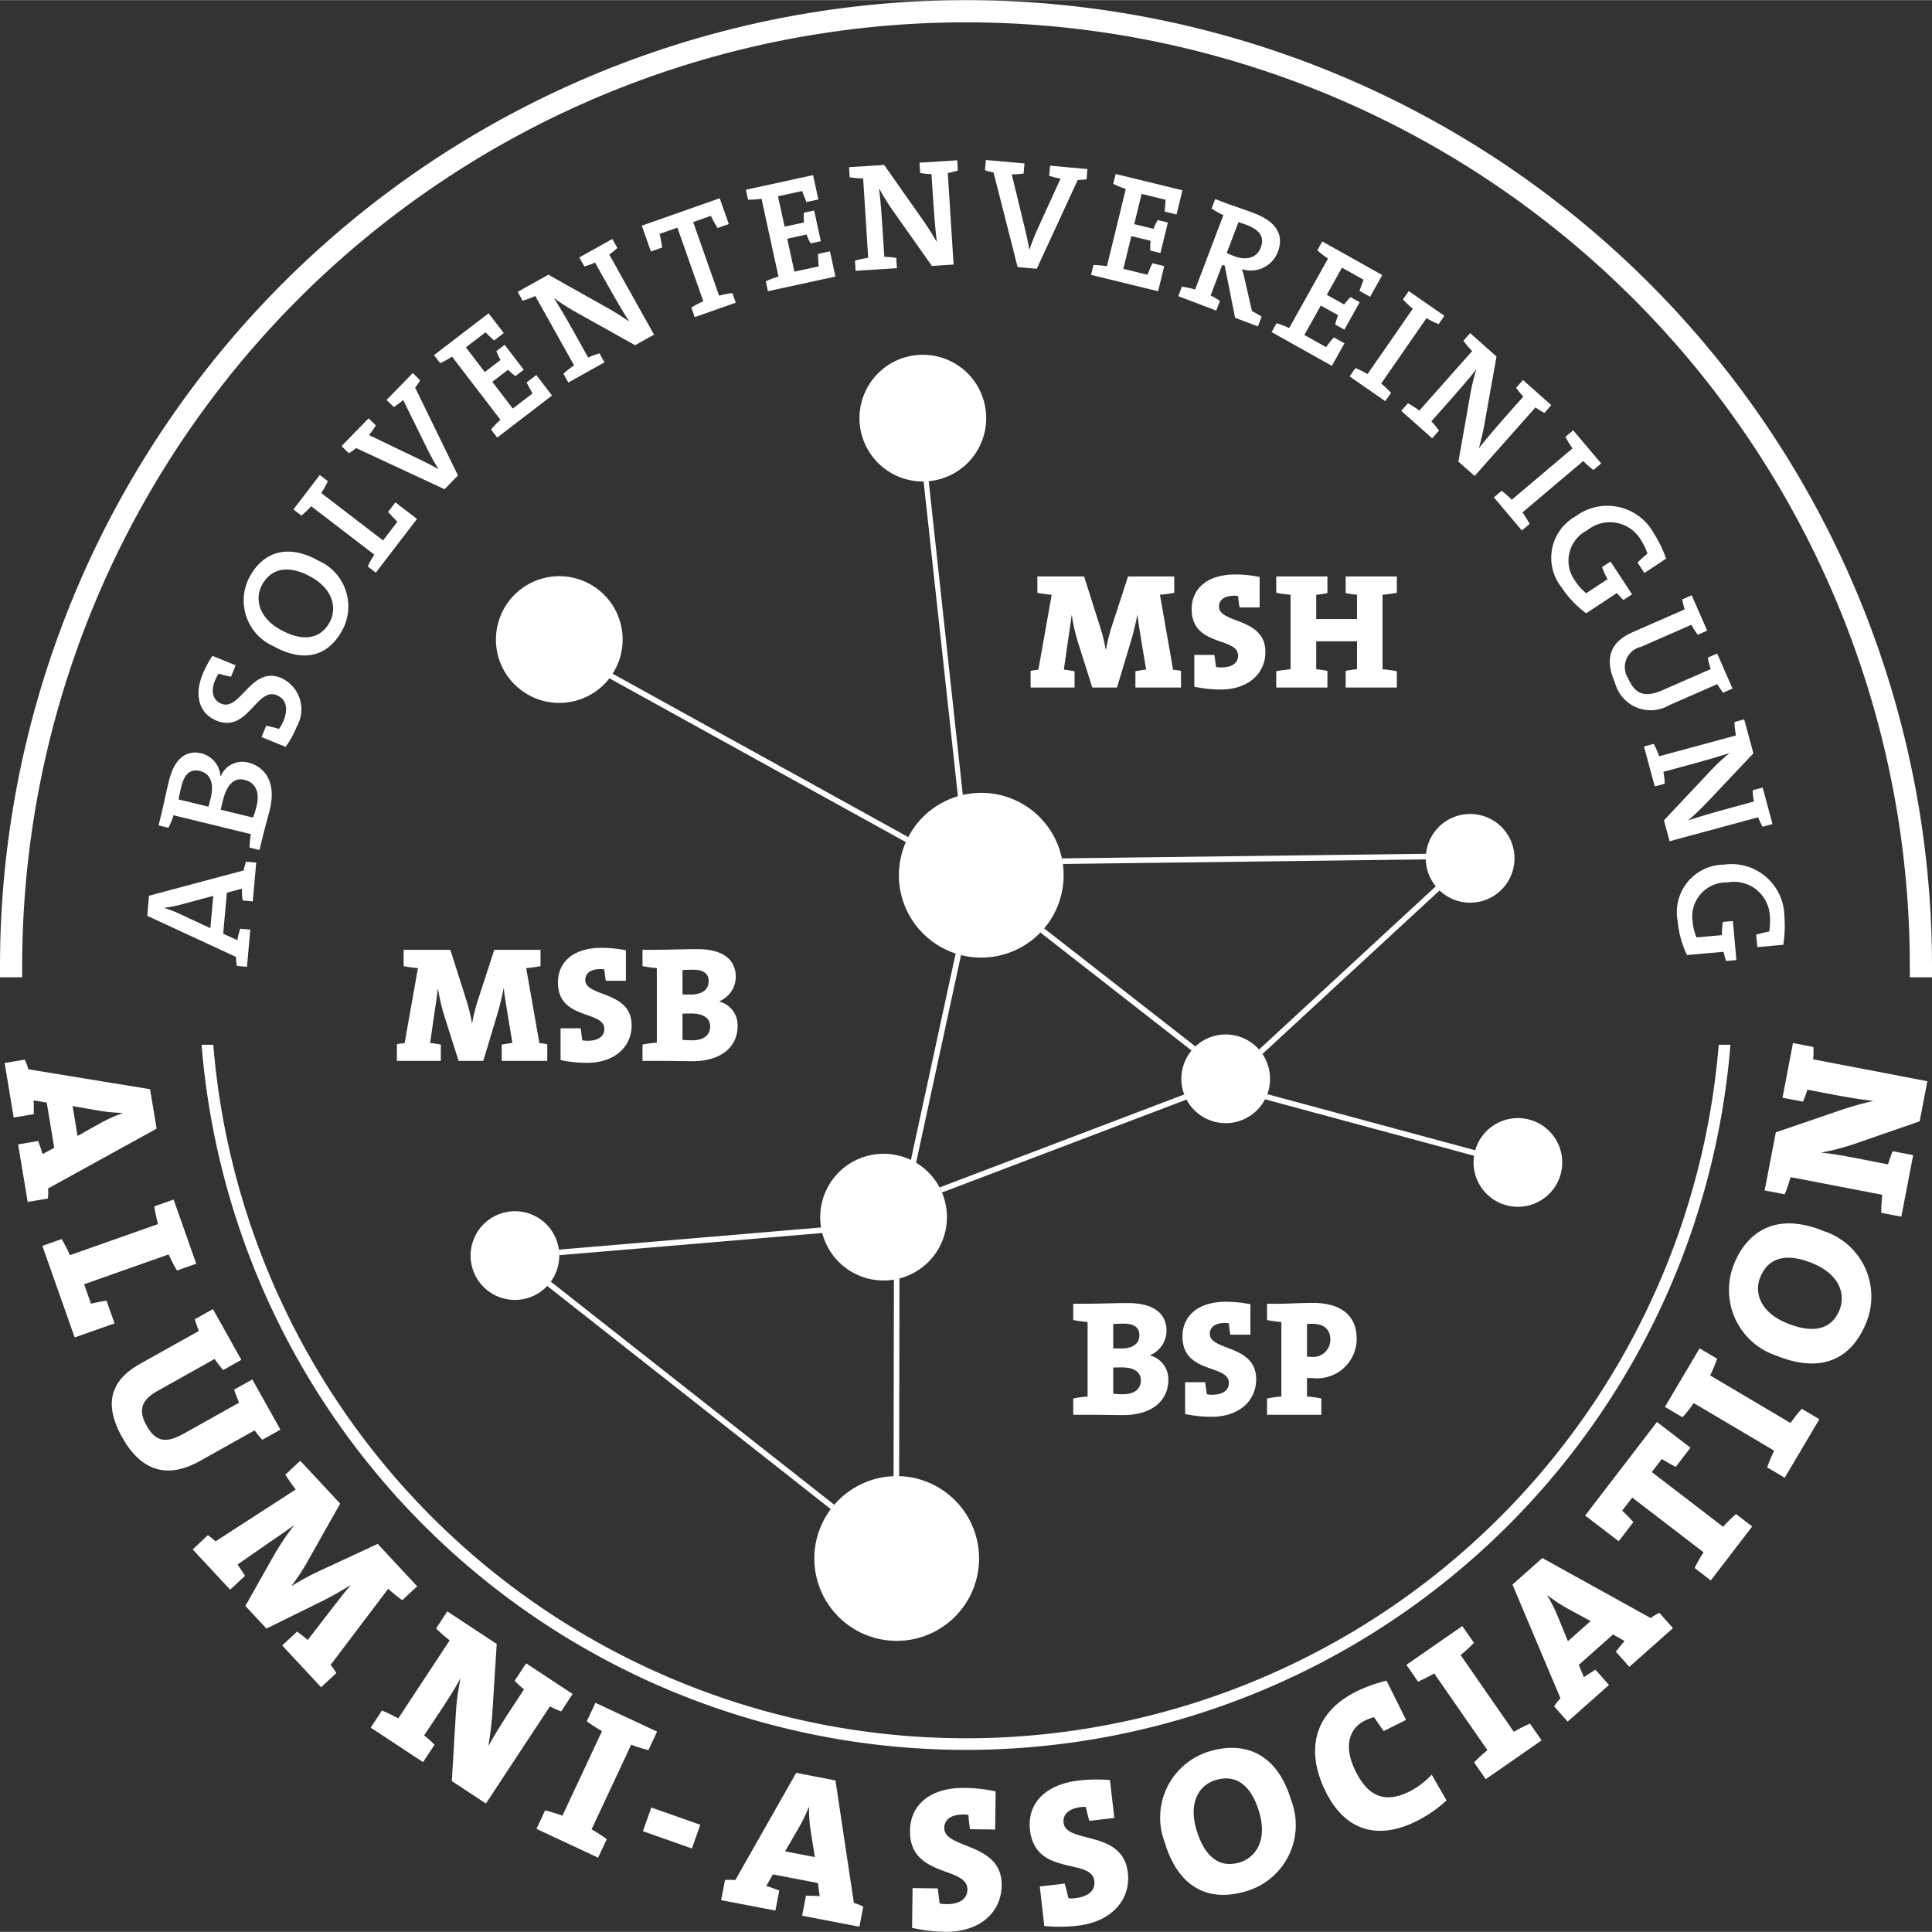 <?xml version="1.0"?>
<svg xmlns="http://www.w3.org/2000/svg" width="100" height="100" viewBox="0 0 115.45 115.434">
  <rect x="0" y="0" width="115.45" height="115.434" fill="#333333" stroke="none"/>
  <defs>
    <style>
      .cls-1 {
        fill: #fff;
      }

      .cls-2 {
        fill: none;
      }
    </style>
  </defs>
  <g id="Ebene_2" data-name="Ebene 2">
    <g id="Ebene_1-2" data-name="Ebene 1">
      <path class="cls-1" d="M79.497,80.053a1.027,1.027,0,0,1-1.13,1.022,2.651,2.651,0,0,1-.265-.02V79.109c.108-.01.226-.01.325-.01.757,0,1.071.393,1.071.953m1.573-.069c0-1.366-.924-2.133-2.615-2.133-.708,0-1.622.05-1.936.05h-.806v.973a7.112,7.112,0,0,0,.855.118v4.453a7.129,7.129,0,0,0-.855.118v.973h3.244v-.973a7.161,7.161,0,0,0-.856-.118V82.333c.138.01.275.01.354.01a2.362,2.362,0,0,0,2.615-2.36m-6.006,2.428c0-2.084-2.772-1.681-2.772-2.713,0-.373.285-.649.923-.649a1.357,1.357,0,0,1,.217.02c.019.206.049.462.088.678H74.72V77.93a7.334,7.334,0,0,0-1.474-.148c-1.632,0-2.585.826-2.585,2.075,0,2.261,2.772,1.641,2.772,2.772,0,.472-.403.708-1.004.708a1.613,1.613,0,0,1-.314-.03c-.029-.216-.059-.462-.098-.717H70.818v1.897a7.421,7.421,0,0,0,1.583.167c1.641,0,2.664-.954,2.664-2.242m-6.891.069c0,.511-.383.825-1.061.825a4.734,4.734,0,0,1-.59-.029V81.714c.118-.01.432-.01.521-.01.708,0,1.13.266,1.13.777m-.088-2.713c0,.501-.364.806-1.101.806-.186,0-.334,0-.462-.01V79.109c.186-.01.402-.02.639-.02.639,0,.924.256.924.678m1.73,2.693a1.464,1.464,0,0,0-1.071-1.464v-.03a1.6,1.6,0,0,0,.963-1.435c0-1.111-.855-1.671-2.29-1.671-.826,0-1.897.039-2.468.039h-.816v.973a7.131,7.131,0,0,0,.856.118v4.453a7.149,7.149,0,0,0-.856.118v.973h.856c.963,0,1.7.02,2.103.02,1.947,0,2.723-1.032,2.723-2.094"/>
      <path class="cls-1" d="M42.435,61.331c0,.511-.383.826-1.061.826a4.714,4.714,0,0,1-.59-.03V60.565c.118-.01.432-.01.521-.01.708,0,1.13.266,1.13.777m-.088-2.714c0,.502-.364.806-1.101.806-.187,0-.334,0-.462-.01V57.959c.187-.01.403-.02.639-.02.639,0,.924.256.924.678m1.73,2.694a1.465,1.465,0,0,0-1.071-1.465v-.029a1.602,1.602,0,0,0,.963-1.436c0-1.111-.855-1.671-2.291-1.671-.826,0-1.897.039-2.467.039H38.394v.974a7.239,7.239,0,0,0,.856.118v4.454a7.261,7.261,0,0,0-.856.118v.974H39.25c.963,0,1.701.02,2.104.02,1.946,0,2.723-1.032,2.723-2.094m-6.331-.049c0-2.085-2.773-1.681-2.773-2.713,0-.374.286-.649.924-.649a1.345,1.345,0,0,1,.216.02c.02.207.05.462.089.678h1.2V56.779a7.343,7.343,0,0,0-1.475-.147c-1.632,0-2.586.826-2.586,2.074,0,2.261,2.772,1.642,2.772,2.772,0,.472-.403.708-1.003.708a1.649,1.649,0,0,1-.315-.029c-.03-.217-.059-.463-.098-.718h-1.199v1.898a7.449,7.449,0,0,0,1.582.167c1.642,0,2.665-.954,2.665-2.241M29.537,56.75l-.944,2.9a10.544,10.544,0,0,0-.374,1.455h-.02a10.374,10.374,0,0,0-.363-1.445l-.924-2.91H24.12v.974a7.21,7.21,0,0,0,.855.118l-.796,4.483a3.363,3.363,0,0,0-.462.069v.993h2.625v-.974c-.187-.029-.432-.078-.639-.098l.275-1.917c.059-.383.128-.826.187-1.328h.01a11.932,11.932,0,0,0,.442,1.839l.787,2.478h1.475l.816-2.713a15.768,15.768,0,0,0,.393-1.603h.02c.029.334.108.777.187,1.288l.324,1.956c-.206.02-.452.069-.639.098v.974h2.723v-.993a3.78,3.78,0,0,0-.472-.069l-.787-4.483a7.214,7.214,0,0,0,.855-.118V56.75Z"/>
      <path class="cls-1" d="M83.471,41.076v-.974a7.146,7.146,0,0,0-.855-.117v-4.454a7.205,7.205,0,0,0,.855-.118v-.974H80.413v.993a4.95,4.95,0,0,0,.678.098v1.455h-2.438V35.531a5.011,5.011,0,0,0,.669-.098v-.993H76.264v.974a7.237,7.237,0,0,0,.855.118v4.454a7.178,7.178,0,0,0-.855.117v.974h3.058v-.993a4.963,4.963,0,0,0-.669-.098V38.313h2.438v1.672a4.905,4.905,0,0,0-.678.098v.993Zm-7.855-2.123c0-2.085-2.773-1.681-2.773-2.713,0-.374.285-.649.924-.649a1.336,1.336,0,0,1,.216.02c.02.207.05.462.089.678h1.199V34.469a7.339,7.339,0,0,0-1.474-.147c-1.632,0-2.586.826-2.586,2.074,0,2.261,2.772,1.641,2.772,2.772,0,.472-.402.708-1.003.708a1.643,1.643,0,0,1-.314-.029c-.03-.217-.059-.463-.099-.718h-1.199v1.898a7.452,7.452,0,0,0,1.583.167c1.642,0,2.665-.954,2.665-2.241m-8.209-4.513-.944,2.9a10.583,10.583,0,0,0-.373,1.455h-.02a10.29,10.29,0,0,0-.364-1.445l-.924-2.91H61.99v.974a7.214,7.214,0,0,0,.855.118l-.796,4.483a3.373,3.373,0,0,0-.462.069v.993h2.625v-.974c-.187-.029-.432-.078-.639-.098l.275-1.917c.059-.383.128-.826.187-1.328h.01a11.886,11.886,0,0,0,.442,1.839l.786,2.478h1.475l.816-2.713a15.867,15.867,0,0,0,.393-1.603h.02c.029.334.108.777.187,1.288l.324,1.956c-.207.02-.452.069-.639.098v.974h2.724v-.993a3.795,3.795,0,0,0-.472-.069l-.787-4.483a7.226,7.226,0,0,0,.856-.118v-.974Z"/>
      <g>
        <g>
          <path class="cls-1" d="M57.57,47.818,55.435,28.178q-.141.09-.289.167l2.142,19.652C57.379,47.933,57.474,47.876,57.57,47.818Z"/>
          <path class="cls-1" d="M54.276,50.015,32.119,37.77c-.054.098-.112.193-.175.285l22.188,12.26C54.176,50.212,54.225,50.113,54.276,50.015Z"/>
        </g>
        <g>
          <path class="cls-1" d="M85.207,51.346c-.001-.022-.007-.042-.007-.064a2.649,2.649,0,0,1,.027-.271l-21.774.275c.023.109.037.222.053.334Z"/>
          <path class="cls-1" d="M85.806,52.949l-10.579,9.767a2.606,2.606,0,0,1,.212.258l10.589-9.775A2.706,2.706,0,0,1,85.806,52.949Z"/>
        </g>
        <path class="cls-1" d="M88.166,68.732,75.722,65.373a2.477,2.477,0,0,1-.14.308l12.512,3.378A2.72,2.72,0,0,1,88.166,68.732Z"/>
        <g>
          <path class="cls-1" d="M56.288,71.252,70.913,65.694a2.616,2.616,0,0,1-.141-.303L56.143,70.95C56.196,71.048,56.245,71.148,56.288,71.252Z"/>
          <path class="cls-1" d="M54.414,70.992l3.015-13.934c-.108-.027-.216-.056-.322-.09L54.075,70.952C54.19,70.96,54.303,70.974,54.414,70.992Z"/>
        </g>
        <path class="cls-1" d="M33.419,74.999l15.818-1.335c-.038-.108-.071-.216-.1-.328l-15.751,1.33A2.616,2.616,0,0,1,33.419,74.999Z"/>
        <g>
          <path class="cls-1" d="M53.584,89.2c.049,0,.097.006.145.007l.02-13.41q-.163.064-.332.112l-.022,13.3C53.458,89.207,53.52,89.2,53.584,89.2Z"/>
          <path class="cls-1" d="M49.856,89.914,32.908,76.575a2.695,2.695,0,0,1-.213.258L49.648,90.176C49.715,90.087,49.783,89.999,49.856,89.914Z"/>
        </g>
        <path class="cls-1" d="M62.394,55.468q-.109.128-.226.248l9.045,7.059a2.549,2.549,0,0,1,.226-.247Z"/>
      </g>
      <g>
        <path class="cls-1" d="M52.8,76.51a3.786,3.786,0,1,0-3.786-3.786A3.786,3.786,0,0,0,52.8,76.51"/>
        <path class="cls-1" d="M87.851,53.933a2.65,2.65,0,1,0-2.65-2.65,2.651,2.651,0,0,0,2.65,2.65"/>
        <path class="cls-1" d="M73.244,67.108a2.65,2.65,0,1,0-2.65-2.65,2.65,2.65,0,0,0,2.65,2.65"/>
        <path class="cls-1" d="M90.704,72.106a2.65,2.65,0,1,0-2.65-2.65,2.651,2.651,0,0,0,2.65,2.65"/>
        <path class="cls-1" d="M30.771,77.671a2.65,2.65,0,1,0-2.65-2.65,2.65,2.65,0,0,0,2.65,2.65"/>
        <path class="cls-1" d="M58.637,57.214a4.922,4.922,0,1,0-4.922-4.922,4.921,4.921,0,0,0,4.922,4.922Z"/>
        <path class="cls-1" d="M53.584,98.044a4.922,4.922,0,1,0-4.922-4.922,4.922,4.922,0,0,0,4.922,4.922"/>
        <path class="cls-1" d="M33.421,41.996A3.786,3.786,0,1,0,29.635,38.21a3.786,3.786,0,0,0,3.786,3.786"/>
        <path class="cls-1" d="M55.146,28.764a3.786,3.786,0,1,0-3.786-3.786,3.786,3.786,0,0,0,3.786,3.786"/>
      </g>
      <path class="cls-1" d="M108.365,62.556l-1.222-.235-.627,3.267,1.222.234a4.837,4.837,0,0,0,.263-.715c1.427.274,2.804.551,3.948.671-.697.167-1.213.306-1.909.536l-3.922,1.342-.667,3.472,1.198.23a8.875,8.875,0,0,0,.347-1.024l5.482,1.053a8.925,8.925,0,0,0-.058,1.08l1.198.23.707-3.678-1.222-.234a5.969,5.969,0,0,0-.278.787c-1.439-.277-2.849-.585-4.005-.706a13.369,13.369,0,0,0,1.954-.503l3.938-1.364.461-2.396-6.824-1.311a5.911,5.911,0,0,0,.016-.737m-.066,12.922c1.745.715,1.966,1.963,1.621,2.806-.499,1.22-1.658,1.385-3.14.778-1.607-.658-1.967-1.83-1.589-2.753.481-1.175,1.558-1.466,3.109-.831m.656-1.928c-2.702-1.106-4.497-.07-5.328,1.959a4.129,4.129,0,0,0,2.53,5.495c2.418.989,4.376.433,5.352-1.95a4.117,4.117,0,0,0-2.553-5.505m-.238,11.251-1.05-.621a8.967,8.967,0,0,0-.673.847l-4.803-2.843a8.958,8.958,0,0,0,.419-.998l-1.05-.621-2.071,3.499,1.05.621a8.97,8.97,0,0,0,.673-.847l4.804,2.842a8.824,8.824,0,0,0-.419.998l1.05.621Zm-9.706.166-4.288,5.59,2.003,1.536.878-1.143a9.254,9.254,0,0,0-.67-.684l.6-.783,4.263,3.27a8.952,8.952,0,0,0-.535.94l.967.742,2.474-3.224-.967-.742a8.837,8.837,0,0,0-.77.76l-4.262-3.27.6-.782a9.152,9.152,0,0,0,.834.47l.878-1.144ZM95.049,96.862l-1.355,1.202-.549-1.343a9.556,9.556,0,0,0-.677-1.375l.018-.017a8.733,8.733,0,0,0,1.193.787Zm4.922.423-.81-.912a2.383,2.383,0,0,0-.516.31l-6.479-3.589L90.38,94.681l2.868,6.794a2.5,2.5,0,0,0-.378.484l.809.911,2.469-2.191-.81-.912c-.209.136-.48.294-.689.447l-.306-.734,2.045-1.816.693.391c-.168.182-.366.441-.526.632l.809.911Zm-7.849,6.706-.695-1.002a8.941,8.941,0,0,0-.965.489L87.282,98.894a8.895,8.895,0,0,0,.796-.732l-.696-1.002-3.34,2.318.695,1.002a8.95,8.95,0,0,0,.965-.49l3.182,4.586a9.027,9.027,0,0,0-.797.732l.696,1.003Zm-8.1-1.221-1.169-2.349a9.292,9.292,0,0,0-1.797.646c-2.526,1.257-3.075,3.499-1.83,6.003,1.092,2.194,2.964,2.97,5.424,1.746a7.859,7.859,0,0,0,1.792-1.236l-.889-1.539a4.781,4.781,0,0,1-1.319,1.001c-1.577.785-2.53.198-3.232-1.214-.697-1.401-.441-2.518.551-3.013a3.111,3.111,0,0,1,.557-.209c.176.271.358.524.577.828Zm-8.782,5.493c.538,1.806-.295,2.762-1.169,3.023-1.263.376-2.119-.424-2.576-1.958-.496-1.665.191-2.679,1.147-2.965,1.217-.362,2.12.294,2.598,1.9m1.913-.699c-.834-2.798-2.768-3.546-4.869-2.919a4.13,4.13,0,0,0-2.692,5.418c.746,2.502,2.409,3.679,4.876,2.942a4.117,4.117,0,0,0,2.685-5.441M67.396,111.897c-.297-2.595-3.691-1.698-3.839-2.983-.053-.465.263-.848,1.058-.94a1.819,1.819,0,0,1,.273-.006c.054.255.128.568.207.832l1.493-.172-.26-2.264a9.166,9.166,0,0,0-1.856.026c-2.032.233-3.102,1.397-2.924,2.952.323,2.816,3.686,1.648,3.848,3.056.068.587-.401.939-1.148,1.024a1.992,1.992,0,0,1-.396.008c-.067-.265-.139-.567-.225-.88l-1.493.171.27,2.362a9.332,9.332,0,0,0,1.996-.018c2.044-.234,3.181-1.568,2.997-3.171m-7.538.769c.033-2.611-3.448-2.151-3.432-3.444.006-.468.368-.808,1.168-.799a1.766,1.766,0,0,1,.271.028c.021.259.054.58.1.851l1.503.02.028-2.279a9.172,9.172,0,0,0-1.845-.209c-2.045-.026-3.253.994-3.273,2.558-.036,2.833,3.448,2.102,3.43,3.518-.007.591-.516.88-1.268.871a1.992,1.992,0,0,1-.394-.042c-.033-.271-.067-.58-.112-.9l-1.503-.019-.03,2.377a9.33,9.33,0,0,0,1.981.235c2.057.026,3.354-1.153,3.374-2.767M48.692,110.964l-1.779-.342.73-1.252a9.635,9.635,0,0,0,.678-1.375l.024.004a8.712,8.712,0,0,0,.103,1.425Zm2.663,4.162.23-1.198a2.384,2.384,0,0,0-.559-.22l-1.102-7.325-2.347-.451-3.641,6.414a2.48,2.48,0,0,0-.614-.005l-.23,1.198,3.243.622.23-1.198c-.234-.084-.526-.201-.775-.275l.396-.689,2.686.516.112.787c-.246-.023-.572-.023-.822-.033l-.23,1.198Zm-10.008-4.675.5-1.417L38.92,108.001l-.5,1.417Zm-5.605.549.517-1.105a9.099,9.099,0,0,0-.908-.587l2.365-5.056a8.943,8.943,0,0,0,1.033.32l.516-1.104-3.683-1.723-.517,1.105a9.013,9.013,0,0,0,.908.589l-2.365,5.055a9.062,9.062,0,0,0-1.033-.32l-.516,1.105Zm-2.207-8.742.684-1.04-2.778-1.83-.685,1.039a4.782,4.782,0,0,0,.56.516c-.8,1.214-1.583,2.38-2.131,3.391.113-.708.182-1.238.236-1.97l.261-4.136L26.729,96.284l-.671,1.019a9.122,9.122,0,0,0,.813.713l-3.071,4.661a9.098,9.098,0,0,0-.976-.467l-.671,1.019,3.128,2.061.685-1.039a6.019,6.019,0,0,0-.622-.557c.807-1.224,1.631-2.407,2.186-3.429a13.34,13.34,0,0,0-.283,1.997L27,106.422l2.037,1.342,3.823-5.803a5.877,5.877,0,0,0,.675.298M22.57,92.25l-3.466,1.61a13.272,13.272,0,0,0-1.654.9l-.016-.018a13.036,13.036,0,0,0,1.015-1.568l1.879-3.332L17.944,87.282l-.892.831a9.006,9.006,0,0,0,.622.884l-4.793,3.1a4.067,4.067,0,0,0-.458-.365l-.91.847,2.241,2.407.892-.83c-.133-.196-.297-.463-.456-.67L16.186,92.1c.402-.273.867-.588,1.377-.963l.009.009a15.029,15.029,0,0,0-1.309,1.976l-1.6,2.836,1.259,1.352,3.185-1.568a19.719,19.719,0,0,0,1.806-1.008l.017.018c-.282.312-.62.762-1.022,1.272l-1.518,1.968c-.194-.173-.449-.357-.636-.502l-.891.83,2.325,2.497.91-.847a4.538,4.538,0,0,0-.34-.492L23.198,94.93a8.976,8.976,0,0,0,.839.684l.892-.831ZM15.671,86.031l1.086-.608-1.679-3-1.086.608a6.607,6.607,0,0,0,.296.78L10.977,85.665c-1.085.608-1.688.465-2.217-.481-.578-1.032-.191-1.601.659-2.077L12.826,81.2a6.824,6.824,0,0,0,.511.66l1.085-.608L12.726,78.22l-1.086.608a6.211,6.211,0,0,0,.247.695L8.383,81.484c-1.452.813-2.38,2.08-1.086,4.391,1.095,1.957,2.629,2.554,4.661,1.415l3.258-1.823a6.794,6.794,0,0,0,.456.563M4.463,79.915l2.382-.841-.48-1.359c-.346.056-.664.116-.928.183l-.411-1.162,5.054-1.784a9.166,9.166,0,0,0,.497.962l1.15-.406-1.353-3.834-1.15.406A8.958,8.958,0,0,0,9.442,73.14L4.178,74.998a9.109,9.109,0,0,0-.496-.962l-1.15.406Zm.171-12.042-.296-1.786,1.428.249a9.579,9.579,0,0,0,1.525.159l.005.024a8.86,8.86,0,0,0-1.301.591ZM1.655,71.815l1.203-.2a2.391,2.391,0,0,0,.013-.602l6.488-3.576-.392-2.358-7.279-1.189a2.48,2.48,0,0,0-.208-.577l-1.203.2.541,3.257,1.203-.2c-.004-.249.006-.563-.012-.822l.784.132L3.24,68.58l-.699.378c-.065-.239-.178-.544-.255-.782l-1.203.2Z"/>
      <path class="cls-1" d="M103.147,57.418l.614-.054-.208-2.334-.604.053a4.654,4.654,0,0,0-.05.79l-1.521.135a3.082,3.082,0,0,1-.232-.94,2.036,2.036,0,0,1,2.072-2.345,2.147,2.147,0,0,1,2.543,2.018,3.962,3.962,0,0,1-.038.917,7.067,7.067,0,0,0-.778.189l.066.741L106.56,56.45a7.186,7.186,0,0,0,.069-1.713,3.159,3.159,0,0,0-3.605-3.078,2.84,2.84,0,0,0-2.775,3.357,5.99,5.99,0,0,0,.559,2.046l2.188-.194a5.166,5.166,0,0,0,.15.55m2.181-8.022.594-.16-.591-2.183-.593.16a3.775,3.775,0,0,0,.069.677c-1.536.416-2.975.804-3.917,1.126.375-.34.704-.638,1.067-1.023L104.778,45.01l-.55-2.031-.584.159a5.246,5.246,0,0,0,.093.803l-4.59,1.242a5.2,5.2,0,0,0-.325-.741l-.584.158.646,2.388.593-.161a4.413,4.413,0,0,0-.078-.712c1.544-.419,2.994-.802,3.954-1.127a12.851,12.851,0,0,0-1.08,1.006l-2.841,3.018.339,1.25,5.29-1.431a4.423,4.423,0,0,0,.268.566m-2.362-8.01.563-.247-.917-2.097-.564.246a4.335,4.335,0,0,0,.18.685l-2.898,1.268c-1.062.465-1.634.213-2.035-.706a1.242,1.242,0,0,1,.76-1.889l3.017-1.32a4.503,4.503,0,0,0,.38.597l.564-.247L101.09,35.563l-.563.246a5.391,5.391,0,0,0,.142.6l-3.085,1.35c-1.045.457-1.856,1.263-1.074,3.049a2.207,2.207,0,0,0,3.263,1.312l2.848-1.246a5.807,5.807,0,0,0,.344.512m-5.953-5.541.515-.339L96.24,33.548l-.507.334a4.646,4.646,0,0,0,.33.719l-1.276.84a3.105,3.105,0,0,1-.649-.718,2.037,2.037,0,0,1,.715-3.047,2.148,2.148,0,0,1,3.196.573,3.894,3.894,0,0,1,.401.826,7.013,7.013,0,0,0-.595.535l.409.622L99.56,33.375a7.207,7.207,0,0,0-.75-1.541,3.159,3.159,0,0,0-4.633-1.002,2.841,2.841,0,0,0-.854,4.272A6.017,6.017,0,0,0,94.785,36.64L96.62,35.431a4.987,4.987,0,0,0,.393.414m-6.072-4.153.463-.391a5.266,5.266,0,0,0-.425-.689l3.63-3.07a5.297,5.297,0,0,0,.609.534l.463-.391-1.674-1.979-.462.391a5.18,5.18,0,0,0,.425.688l-3.631,3.07a5.203,5.203,0,0,0-.607-.533l-.463.391Zm1.351-7.03.408-.46-1.691-1.501-.408.46a3.783,3.783,0,0,0,.429.528c-1.056,1.19-2.045,2.305-2.656,3.09.127-.49.238-.92.331-1.441l.722-4.043-1.574-1.397-.402.453a5.071,5.071,0,0,0,.519.621L84.813,24.53a5.249,5.249,0,0,0-.679-.441l-.402.453,1.85,1.641.408-.46a4.397,4.397,0,0,0-.457-.553c1.062-1.197,2.064-2.312,2.688-3.111a13.08,13.08,0,0,0-.351,1.434l-.72,4.082.969.86,3.637-4.099a4.295,4.295,0,0,0,.534.327m-9.512-.699.346-.498a5.348,5.348,0,0,0-.59-.554l2.709-3.908a5.106,5.106,0,0,0,.725.357l.345-.498-2.13-1.477-.346.498a5.185,5.185,0,0,0,.589.554L81.72,22.345a5.149,5.149,0,0,0-.725-.357l-.344.498Zm-3.19-2.11.754-1.348-.634-.355a6.479,6.479,0,0,0-.464.584l-1.299-.726.983-1.759,1.035.579a3.099,3.099,0,0,0-.174.556l.546.305.915-1.637-.545-.305a3.447,3.447,0,0,0-.382.439l-1.037-.579.907-1.622,1.292.723c-.078.177-.159.416-.244.664l.634.355.726-1.3L79.014,14.42l-.295.529a5.371,5.371,0,0,0,.639.494l-2.32,4.151a5.122,5.122,0,0,0-.756-.286l-.296.528Zm-4.253-7.056c-.219.576-.822.79-1.579.502-.207-.078-.366-.149-.449-.191l.699-1.84c.141.044.316.101.497.17.782.297,1.074.723.831,1.359m-.164,4.699.223-.583c-.208-.128-.409-.244-.58-.338l-.434-1.887a5.088,5.088,0,0,0-.16-.612,1.731,1.731,0,0,0,2.133-1.009c.439-1.152-.226-1.886-1.43-2.343-.704-.268-1.414-.498-1.637-.583l-.67-.255-.215.566a5.172,5.172,0,0,0,.706.396l-1.69,4.445a5.223,5.223,0,0,0-.79-.172l-.215.567,2.268.862.218-.575a3.634,3.634,0,0,0-.554-.328l.696-1.831.146.055.62,3.108Zm-5.965-2.102.366-1.5-.706-.172a6.628,6.628,0,0,0-.291.687l-1.447-.353.478-1.958,1.152.282a3.049,3.049,0,0,0-.019.582l.607.148.445-1.822-.608-.148a3.424,3.424,0,0,0-.25.525l-1.153-.281.441-1.806,1.439.351c-.028.192-.043.445-.059.706l.706.173.353-1.447-3.992-.974-.143.589a5.276,5.276,0,0,0,.749.305l-1.126,4.62a5.17,5.17,0,0,0-.806-.074l-.143.589Zm-8.746-6.983a5.567,5.567,0,0,0,.707-.048L61.22,9.758l-2.308-.205-.054.612a4.462,4.462,0,0,0,.514.138L60.81,15.952l1.144.101,2.445-5.303a4.338,4.338,0,0,0,.53-.045l.054-.612L62.751,9.894l-.054.603a5.33,5.33,0,0,0,.677.171l-1.34,2.937a13.116,13.116,0,0,0-.511,1.285l-.018-.002c-.078-.469-.186-.922-.273-1.29Zm-3.217-.228-.039-.614-2.256.143.038.614a3.828,3.828,0,0,0,.677.068c.101,1.588.195,3.075.322,4.062-.257-.435-.485-.817-.789-1.249l-2.36-3.36-2.1.133.038.605a5.225,5.225,0,0,0,.806.069l.301,4.746a5.163,5.163,0,0,0-.79.169l.038.605,2.468-.157-.039-.614a4.458,4.458,0,0,0-.714-.065c-.101-1.597-.187-3.094-.315-4.1a13.132,13.132,0,0,0,.771,1.26l2.39,3.386L56.983,15.8l-.346-5.469a4.365,4.365,0,0,0,.607-.149m-7.32,6.337L49.596,15.01l-.71.154a6.451,6.451,0,0,0,.04.745l-1.455.317-.429-1.968,1.159-.252a3.049,3.049,0,0,0,.238.531l.611-.133L48.651,12.57l-.611.133a3.397,3.397,0,0,0,.004.583l-1.159.252L46.49,11.722l1.447-.315c.059.185.156.418.256.66l.71-.155-.317-1.455-4.015.874.129.592a5.202,5.202,0,0,0,.807-.053l1.011,4.646a5.255,5.255,0,0,0-.757.287l.129.592Zm-6.916-4.681-4.656,1.64.543,1.543.676-.238c-.054-.322-.1-.589-.159-.812l1.067-.376,1.549,4.399a5.162,5.162,0,0,0-.715.378l.201.572,2.453-.864-.201-.572a5.274,5.274,0,0,0-.794.153l-1.549-4.398,1.058-.373c.094.211.235.444.394.73l.677-.238Zm-6.116,2.971-.3-.537L34.618,15.375l.3.537a3.799,3.799,0,0,0,.639-.231c.776,1.389,1.504,2.689,2.045,3.525-.421-.282-.79-.528-1.251-.787l-3.58-2.012-1.837,1.027.296.529a5.239,5.239,0,0,0,.756-.285l2.321,4.15a5.216,5.216,0,0,0-.64.495l.296.529,2.158-1.207-.3-.537a4.383,4.383,0,0,0-.673.249c-.78-1.397-1.504-2.71-2.054-3.561a12.981,12.981,0,0,0,1.24.803l3.618,2.022,1.131-.632-2.674-4.784a4.243,4.243,0,0,0,.484-.397M32.988,23.627l-.94-1.225-.576.442a6.346,6.346,0,0,0,.353.657l-1.182.906-1.225-1.599.941-.722a3.015,3.015,0,0,0,.442.38l.496-.381-1.141-1.488-.496.381a3.425,3.425,0,0,0,.252.525l-.942.722L27.839,20.75l1.174-.901c.133.143.32.311.513.488l.577-.442-.906-1.182-3.261,2.501.368.481a5.224,5.224,0,0,0,.708-.392l2.893,3.774a5.311,5.311,0,0,0-.562.582l.369.481ZM22.052,25.99a5.517,5.517,0,0,0,.409-.577l-.433-.423L20.41,26.648l.439.429a4.257,4.257,0,0,0,.432-.31l5.283,2.46.803-.823-2.56-5.249a4.523,4.523,0,0,0,.3-.439l-.44-.43-1.567,1.605.434.423a5.415,5.415,0,0,0,.56-.416l1.427,2.896a12.817,12.817,0,0,0,.671,1.208l-.013.013c-.412-.236-.832-.439-1.172-.604Zm2.866,5.011-1.291-.99-.436.569c.193.217.391.427.556.589l-.856,1.117-3.693-2.832a5.218,5.218,0,0,0,.392-.708l-.481-.368-1.577,2.057.481.369a5.285,5.285,0,0,0,.581-.562l3.773,2.893a5.183,5.183,0,0,0-.391.708l.481.369Zm-6.322,3.474c1.349.753,1.542,1.916,1.094,2.718-.597,1.068-1.706,1.111-2.935.425-1.301-.727-1.553-1.859-1.086-2.694.566-1.012,1.619-1.181,2.928-.449m.432-.98c-1.815-1.014-3.267-.543-4.085.919A2.984,2.984,0,0,0,16.34,38.606c1.662.929,3.172.732,4.092-.914a2.986,2.986,0,0,0-1.403-4.197m-2.233,7.006c-1.797-.735-2.422,2.01-3.571,1.541-.477-.195-.662-.688-.366-1.413a2.68,2.68,0,0,1,.206-.383,6.317,6.317,0,0,0,.74.183l.278-.68-1.386-.566a6.112,6.112,0,0,0-.588,1.1c-.54,1.32-.164,2.366.824,2.77,1.873.766,2.392-2.013,3.601-1.519.621.255.676.873.409,1.529a2.732,2.732,0,0,1-.269.487c-.219-.07-.484-.129-.765-.194l-.278.68,1.438.588a5.609,5.609,0,0,0,.659-1.2,2.063,2.063,0,0,0-.93-2.922M14.615,46.593c.607.149.934.674.718,1.558a4.494,4.494,0,0,1-.217.696l-1.921-.469c.024-.137.1-.45.124-.548.207-.849.608-1.404,1.296-1.237m-2.663-.527c.608.148.859.711.638,1.615-.048.196-.09.366-.136.516L10.667,47.76c.048-.235.102-.496.168-.764.211-.867.625-1.05,1.117-.93m2.896-.503a1.389,1.389,0,0,0-1.656.815l-.018-.004a1.518,1.518,0,0,0-1.126-1.362c-.929-.227-1.63.321-1.95,1.634-.177.724-.328,1.463-.439,1.917l-.183.751.589.144a5.169,5.169,0,0,0,.306-.749l4.62,1.128a5.19,5.19,0,0,0-.074.805l.589.144.189-.777c.161-.66.336-1.261.426-1.627.451-1.849-.484-2.626-1.271-2.818m-2.105,7.963L12.57,55.458l-1.782-.832a6.955,6.955,0,0,0-.955-.371l.002-.018a6.795,6.795,0,0,0,.977-.191Zm2.566-1.988-.604-.054a3.473,3.473,0,0,0-.148.523l-5.654,1.51-.106,1.2,5.302,2.455a3.419,3.419,0,0,0,.054.54l.604.054.198-2.225-.604-.054a5.558,5.558,0,0,0-.172.686l-.843-.389.217-2.445.899-.243a5.468,5.468,0,0,0,.048.706l.604.054Z"/>
      <path class="cls-1" d="M115.45,58.39H114.124v-.663a56.399,56.399,0,1,0-112.799,0V58.39H0v-.663a57.725,57.725,0,1,1,115.45,0Z"/>
      <path class="cls-1" d="M103.405,62.423a45.829,45.829,0,0,1-91.36,0h.7a45.131,45.131,0,0,0,89.96,0Z"/>
      <line class="cls-2" x1="103.405" y1="62.423" x2="102.705" y2="62.423"/>
    </g>
  </g>
</svg>
